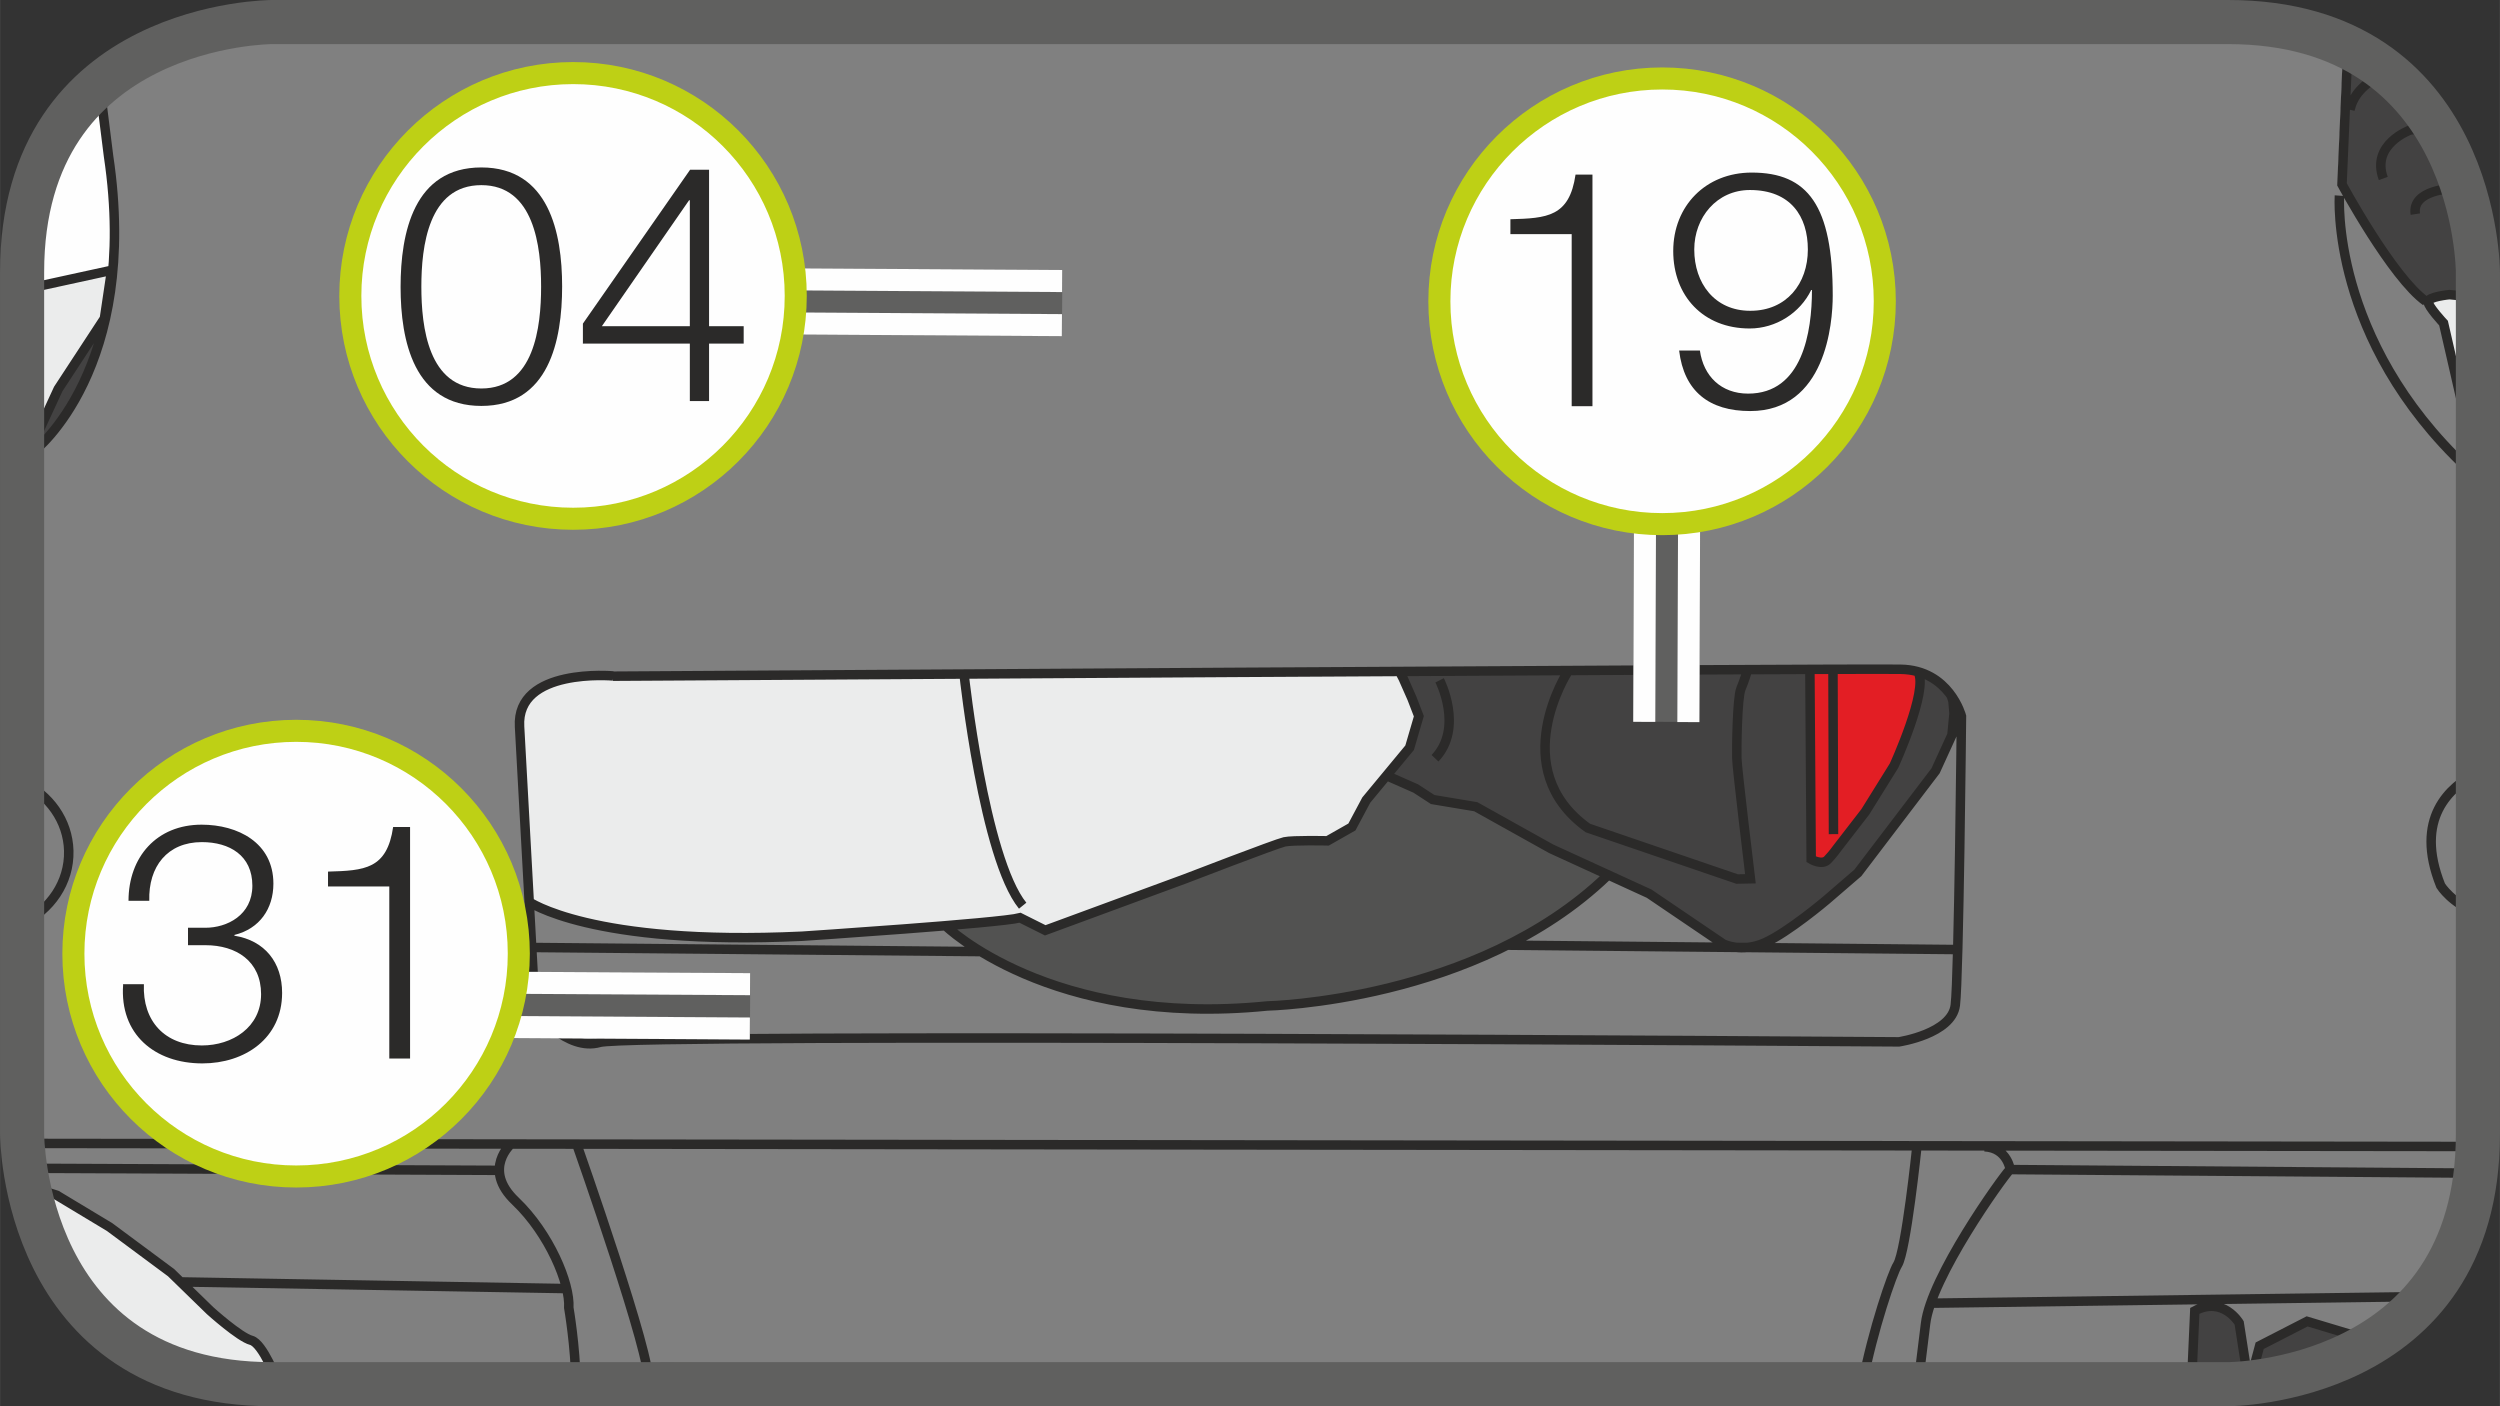<?xml version="1.0" encoding="UTF-8"?>
<!DOCTYPE svg PUBLIC "-//W3C//DTD SVG 1.1//EN" "http://www.w3.org/Graphics/SVG/1.1/DTD/svg11.dtd">
<!-- Creator: CorelDRAW 2017 -->
<svg xmlns="http://www.w3.org/2000/svg" xml:space="preserve" width="20mm" height="11.25mm" version="1.1" style="shape-rendering:geometricPrecision; text-rendering:geometricPrecision; image-rendering:optimizeQuality; fill-rule:evenodd; clip-rule:evenodd"
viewBox="0 0 97.49 54.84"
 xmlns:xlink="http://www.w3.org/1999/xlink">
 <rect x="0" y="0" width="97.49" height="54.84" fill="#333333" stroke="none"/>
 <defs>
  <style type="text/css">
   <![CDATA[
    .str1 {stroke:#60605F;stroke-width:1.72;stroke-miterlimit:4}
    .str4 {stroke:#BED015;stroke-width:0.86;stroke-miterlimit:2.613}
    .str0 {stroke:#2B2A29;stroke-width:0.37;stroke-miterlimit:10}
    .str2 {stroke:#60605F;stroke-width:2.58;stroke-linejoin:bevel;stroke-miterlimit:4}
    .str3 {stroke:#FEFEFE;stroke-width:0.86;stroke-linejoin:bevel;stroke-miterlimit:4}
    .fil6 {fill:none}
    .fil7 {fill:none;fill-rule:nonzero}
    .fil5 {fill:#E31E24}
    .fil0 {fill:#FEFEFE;fill-rule:nonzero}
    .fil3 {fill:#EBECEC;fill-rule:nonzero}
    .fil1 {fill:gray;fill-rule:nonzero}
    .fil4 {fill:#525251;fill-rule:nonzero}
    .fil2 {fill:#434242;fill-rule:nonzero}
    .fil8 {fill:#2B2A29;fill-rule:nonzero}
   ]]>
  </style>
 </defs>
 <g id="Слой_x0020_1">
  <path class="fil0" d="M10.61 0.86c0,0 -9.75,0 -9.75,9.75l0 33.62c0,0 0,9.75 9.75,9.75l76.27 0c0,0 9.75,0 9.75,-9.75l0 -33.62c0,0 0,-9.75 -9.75,-9.75l-76.27 0z"/>
  <path class="fil1" d="M3.81 3.36l0.58 4.76c0,0 0.16,2.78 -0.77,5.53 -0.48,1.42 -1.18,3.23 -2.49,3.83l-0.27 0.67 0 26.07c0,0 0,0.85 0.25,2.05l1.02 0.31 2.06 1.24 4.81 3.98 0.72 0.43 1.01 1.59 -0.05 0.14 74.76 0 0.06 -0.79 -0.03 -1.61 0.35 -0.65 1.02 0.1 0.4 0.51 0.38 2.4 0.02 -0 0.4 -1.51 0.64 -0.4 1.21 -0.54 2.01 0.6 0.25 -0.14 0.82 -0.65 2.07 -1.61 0.69 -0.92c0.56,-1.21 0.9,-2.69 0.9,-4.51l0 -24.52c-0.17,-1.19 -0.28,-1.94 -0.28,-1.94l-1.16 -5.2 -2.21 -2.51 -1.8 -3.14 0.21 -5.17c-1.21,-0.56 -2.69,-0.9 -4.52,-0.9l-76.27 0c0,0 -3.93,0 -6.8,2.5z"/>
  <path class="fil2" d="M85.43 53.98l0.11 -2.82c0,0 0.96,-1.01 1.77,0.39l0.44 2.23 0.35 -1.34 1.85 -0.95 1.71 0.52 -0.3 0.22c0,0 -1.38,0.61 -2.28,1.47 -1.28,0.29 -2.21,0.29 -2.21,0.29l-1.45 0z"/>
  <path class="fil3" d="M88.93 53.73c0.48,-0.55 1.38,-1.17 3.04,-1.58l2.66 -1.87 0.69 -0.86 0.3 -0.44c-1.57,3.16 -4.64,4.32 -6.69,4.75z"/>
  <path class="fil4" d="M36.88 36.12c0,0 4.31,4.02 11.69,3.16 0,0 8.6,-0.04 14.26,-5.1l-5.42 -2.77 -1.38 -0.14 -2.09 -0.98 -1.08 1.75 -1.19 0.72 -1.89 0.05 -8.95 3.48 -1.3 -0.57 -2.66 0.41z"/>
  <polygon class="fil3" points="0.86,11.37 4.15,10.66 4.18,11.95 1.21,17.31 0.86,18.17 "/>
  <path class="fil2" d="M96.63 11.53l-0.96 -0.09 -1.03 0.28 -0.48 -0.33 -2.85 -4.19 0.27 -5.35c5.05,2.48 5.05,8.76 5.05,8.76l0 0.92z"/>
  <path class="fil3" d="M1.13 46.36l1.18 0.41 1.5 0.8 3.09 2.25 2.31 2.14 0.79 0.5 0.74 1.34 -0.05 0.19 -0.07 0c-6.8,0 -8.86,-4.75 -9.48,-7.62z"/>
  <polygon class="fil2" points="3.93,12.6 2.19,15.22 1.34,17.18 1.44,17.5 3.22,15.2 4.07,12.99 "/>
  <polygon class="fil3" points="96.63,11.66 95.31,11.55 94.74,11.76 95.21,12.72 96.5,17.98 96.63,19.12 "/>
  <path class="fil3" d="M20.6 34.97c0,0 2.58,2.65 19.18,0.83l0.98 0.49 9.59 -3.59 1.55 0.09 0.89 -0.54 0.87 -1.44 1.63 -2.1 -0.02 -0.64 -0.56 -1.79 -31.99 0.13c0,0 -1.64,-0.17 -2.33,1.19 -0.32,0.62 -0.1,1.56 -0.02,2.99 0.24,4.57 0.24,4.38 0.24,4.38z"/>
  <path class="fil2" d="M54.13 30.28l1.09 0.47 0.68 0.5 1.75 0.24 2.57 1.42 2.65 1.27 1.57 0.74 2.43 1.64c0,0 1.07,0.44 1.49,0.4 0.33,-0.03 1.44,-0.8 1.44,-0.8l2.55 -2 1.4 -1.75 1.73 -2.3 0.72 -1.52c0.04,-0.11 0.08,-0.94 0.04,-1.1 -0.05,-0.16 -0.04,-0.6 -0.71,-1.01 -0.68,-0.41 -1.32,-0.38 -1.32,-0.38l-19.61 0.07 0.75 1.72 -0.34 1.28 -0.88 1.12z"/>
  <polygon class="fil5" points="70.58,26.31 70.62,33.5 70.83,33.59 71.19,33.58 72.74,31.64 73.85,29.84 74.57,28.02 74.83,26.95 74.81,26.4 74.67,26.17 70.73,26.12 "/>
  <path class="fil6 str0" d="M1.35 17.57c0,0 4.12,-3.2 2.88,-11.49l-0.35 -2.79m87.68 -1.46l-0.23 5.36c0,0 1.96,3.63 3.27,4.56m-93.73 32.84l95.74 0.12m-72.7 -18.35c0,0 -3.79,-0.34 -3.65,1.98l0.61 11.08c0,0 1.24,1.6 2.52,1.23 1.28,-0.37 50.66,-0.02 50.66,-0.02 0,0 2.06,-0.31 2.2,-1.43 0.14,-1.12 0.24,-11.27 0.24,-11.27 0,0 -0.47,-1.8 -2.37,-1.83 -1.89,-0.04 -50.22,0.27 -50.22,0.27m1.86 26.96l46.45 0.17m-52.26 -8.91c0,0 -1.17,1 0.15,2.25 1.32,1.26 2.14,3.22 2.08,4.16 0,0 0.26,1.5 0.28,2.96m0.04 -9.31c0,0 3,8.51 2.76,9.2l-0.04 0.11m49.53 -9.22c0,0 -0.42,4.05 -0.75,4.58 -0.2,0.31 -0.97,2.54 -1.37,4.65m2.17 0c0.1,-0.87 0.22,-1.72 0.29,-2.35 0.21,-1.81 2.96,-5.66 3.29,-6.01l18.15 0.14m-95.56 -0.19l18.43 0.08m71.83 -38.01c0,0 -0.38,5.6 4.99,10.63m-1.25 -13.31l-0.98 0.12c0,0 -1.54,0.55 -1.05,1.89m3.1 0.34l-0.39 0.05c0,0 -1.61,0.04 -1.46,1m2.23 1.37c0,0 0.06,0.04 0.15,0.11m-3.51 -7.05c-0.99,0.53 -1.3,0.99 -1.42,1.5m4.98 25.85c-1.1,0.55 -2.49,1.79 -1.44,4.41 0,0 0.44,0.71 1.44,1.05m-93.94 -2.41c0.03,1.23 -0.72,2.31 -1.83,2.83m0 -5.51c1.06,0.49 1.8,1.5 1.83,2.68m-1.23 -0.1c0.01,0.53 -0.22,1.01 -0.6,1.34m0 -2.6c0.36,0.32 0.59,0.76 0.6,1.26m95.17 -1.72c-0.23,0.25 -0.41,0.63 -0.42,1.22 0,0 -0.03,0.71 0.42,1.22m-76.02 1.35c0,0 2.43,1.75 10.68,1.36 0,0 7.73,-0.51 8.5,-0.72l0.98 0.49 5.43 -2c0,0 3.58,-1.38 3.9,-1.45 0.32,-0.07 1.68,-0.04 1.68,-0.04l0.95 -0.54 0.56 -1.05 1.69 -2.04 0.36 -1.23 -0.27 -0.7 -0.34 -0.77 -0.13 -0.25m-17.72 9.89c0,0 4.06,3.98 12.55,3.13 0,0 8.15,-0.17 13.25,-5.07m-41.82 2.79l17.36 0.16m20.56 -0.25l17.56 0.17m19.15 12.22c-0.15,0.19 -0.29,0.38 -0.4,0.49 -0.35,0.36 -3.1,2.33 -3.1,2.33 -1.64,0.49 -2.54,1.12 -3.03,1.65m-87.84 -7.46l1.1 0.35 2.06 1.24 2.4 1.78 1.52 1.48c0,0 1.15,1.04 1.61,1.16 0.45,0.12 1.01,1.59 1.01,1.59l-0.04 0.13m-9.9 -42.69l3.48 -0.76 -0.28 1.88 -1.8 2.75 -1.39 3.01m95.77 -6.58l-1.13 -0.11c0,0 -0.84,0.08 -0.83,0.28 0,0.19 0.6,0.83 0.6,0.83l1.22 5.32 0.13 1.12m-42.54 11.22l1.11 0.49 0.66 0.43 1.68 0.28 2.94 1.64 3.82 1.75 2.89 1.96c0,0 0.7,0.36 1.61,-0.04 0.91,-0.4 2.41,-1.67 2.41,-1.67l1.23 -1.06 3.03 -3.98 0.64 -1.4 0.08 -0.84 -0.04 -0.48 -0.08 -0.25m-14.95 -0.88c0,0 -2.43,3.77 0.79,6.08l5.82 1.99 0.52 -0.01c0,0 -0.53,-4.37 -0.53,-4.7 -0.01,-0.32 0.01,-2.35 0.16,-2.71 0.15,-0.36 0.24,-0.68 0.24,-0.68m2.45 0.04l0.05 7.29c0,0 0.42,0.25 0.64,0.02 0.22,-0.23 0.38,-0.46 0.38,-0.46l1.09 -1.41 1.12 -1.8c0,0 1.35,-2.95 0.94,-3.65m-3.32 0.03l0.02 6.29m3.9 18.29l18.6 -0.25m-71.99 -0.32l-15.02 -0.26m71.41 -4.35c0,0 -0.11,-0.88 -1.01,-0.92m-21.25 -18.19c0,0 0.95,1.85 -0.18,3.04m-18.36 -3.23c0,0 0.77,7.12 2.28,8.98m52.02 16.79l-1.93 -0.58 -1.85 0.95 -0.4 1.49m-0.03 0l-0.37 -2.38c0,0 -0.63,-1.06 -1.73,-0.47l-0.13 2.91"/>
  <path class="fil6 str1" d="M10.61 0.86c0,0 -9.75,0 -9.75,9.75l0 33.62c0,0 0,9.75 9.75,9.75l76.27 0c0,0 9.75,0 9.75,-9.75l0 -33.62c0,0 0,-9.75 -9.75,-9.75l-76.27 0z"/>
  <line class="fil7 str2" x1="29.25" y1="39.24" x2="4.88" y2= "39.1" />
  <line class="fil7 str3" x1="29.24" y1="40.11" x2="4.88" y2= "39.96" />
  <line class="fil7 str3" x1="29.25" y1="38.38" x2="4.89" y2= "38.24" />
  <path class="fil0" d="M20.23 37.19c0,4.8 -3.88,8.69 -8.68,8.69 -4.8,0 -8.69,-3.89 -8.69,-8.69 0,-4.79 3.89,-8.69 8.69,-8.69 4.8,0 8.68,3.89 8.68,8.69z"/>
  <path class="fil7 str4" d="M20.23 37.19c0,4.8 -3.88,8.69 -8.68,8.69 -4.8,0 -8.69,-3.89 -8.69,-8.69 0,-4.79 3.89,-8.69 8.69,-8.69 4.8,0 8.68,3.89 8.68,8.69z"/>
  <path class="fil8" d="M4.8 38.4c-0.14,1.93 1.23,3.07 3.09,3.07 1.66,0 3.11,-0.98 3.11,-2.75 0,-1.18 -0.67,-2.04 -1.86,-2.23l0 -0.03c0.98,-0.24 1.52,-1.02 1.52,-2 0,-1.6 -1.39,-2.3 -2.8,-2.3 -1.75,0 -2.85,1.26 -2.85,2.97l0.81 0c-0.04,-1.34 0.71,-2.29 2.05,-2.29 1.08,0 1.97,0.52 1.97,1.7 0,1.15 -0.99,1.64 -1.83,1.64l-0.68 0 0 0.68 0.68 0c1.2,0 2.17,0.62 2.17,1.91 0,1.29 -1.12,2 -2.31,2 -1.44,0 -2.32,-0.95 -2.26,-2.39l-0.82 0zm10.38 2.88l0.81 0 0 -9.03 -0.66 0c-0.24,1.65 -1.12,1.7 -2.54,1.74l0 0.58 2.39 0 0 6.7z"/>
  <line class="fil7 str2" x1="64.98" y1="28.15" x2="65.05" y2= "8.65" />
  <line class="fil7 str3" x1="64.12" y1="28.15" x2="64.19" y2= "8.65" />
  <line class="fil7 str3" x1="65.84" y1="28.16" x2="65.91" y2= "8.66" />
  <path class="fil0" d="M73.5 11.75c0,4.8 -3.88,8.69 -8.68,8.69 -4.8,0 -8.69,-3.89 -8.69,-8.69 0,-4.79 3.89,-8.69 8.69,-8.69 4.8,0 8.68,3.89 8.68,8.69z"/>
  <path class="fil7 str4" d="M73.5 11.75c0,4.8 -3.88,8.69 -8.68,8.69 -4.8,0 -8.69,-3.89 -8.69,-8.69 0,-4.79 3.89,-8.69 8.69,-8.69 4.8,0 8.68,3.89 8.68,8.69z"/>
  <path class="fil8" d="M61.29 15.84l0.81 0 0 -9.03 -0.66 0c-0.24,1.65 -1.12,1.7 -2.54,1.74l0 0.58 2.39 0 0 6.7zm4.19 -2.17c0.19,1.59 1.17,2.36 2.77,2.36 2.95,0 3.22,-3.43 3.22,-4.5 0,-3.52 -0.97,-4.8 -3.16,-4.8 -1.79,0 -3.06,1.3 -3.06,3.06 0,1.75 1.17,3.02 2.98,3.02 1.03,0 1.97,-0.61 2.4,-1.5l0.03 0c0,1.64 -0.37,4.04 -2.49,4.04 -1.05,0 -1.74,-0.68 -1.88,-1.68l-0.81 0zm2.77 -1.55c-1.38,0 -2.18,-1.07 -2.18,-2.39 0,-1.25 0.88,-2.32 2.17,-2.32 1.59,0 2.26,1.03 2.26,2.32 0,1.33 -0.83,2.39 -2.24,2.39z"/>
  <line class="fil7 str2" x1="41.42" y1="11.82" x2="17.05" y2= "11.67" />
  <line class="fil7 str3" x1="41.41" y1="12.68" x2="17.05" y2= "12.53" />
  <line class="fil7 str3" x1="41.42" y1="10.96" x2="17.06" y2= "10.81" />
  <path class="fil0" d="M31.03 11.54c0,4.8 -3.88,8.69 -8.68,8.69 -4.8,0 -8.69,-3.89 -8.69,-8.69 0,-4.79 3.89,-8.69 8.69,-8.69 4.8,0 8.68,3.89 8.68,8.69z"/>
  <path class="fil7 str4" d="M31.03 11.54c0,4.8 -3.88,8.69 -8.68,8.69 -4.8,0 -8.69,-3.89 -8.69,-8.69 0,-4.79 3.89,-8.69 8.69,-8.69 4.8,0 8.68,3.89 8.68,8.69z"/>
  <path class="fil8" d="M18.77 15.83c2.63,0 3.15,-2.54 3.15,-4.66 0,-2.1 -0.52,-4.64 -3.15,-4.64 -2.63,0 -3.15,2.54 -3.15,4.66 0,2.1 0.52,4.64 3.15,4.64zm0 -0.68c-2.07,0 -2.34,-2.4 -2.34,-3.97 0,-1.56 0.27,-3.96 2.34,-3.96 2.06,0 2.33,2.4 2.33,3.96 0,1.58 -0.27,3.97 -2.33,3.97zm3.97 -1.75l4.16 0 0 2.24 0.75 0 0 -2.24 1.35 0 0 -0.68 -1.35 0 0 -6.1 -0.74 0 -4.18 6 0 0.79zm0.73 -0.68l3.4 -4.91 0.03 0 0 4.91 -3.43 0z"/>
 </g>
</svg>
